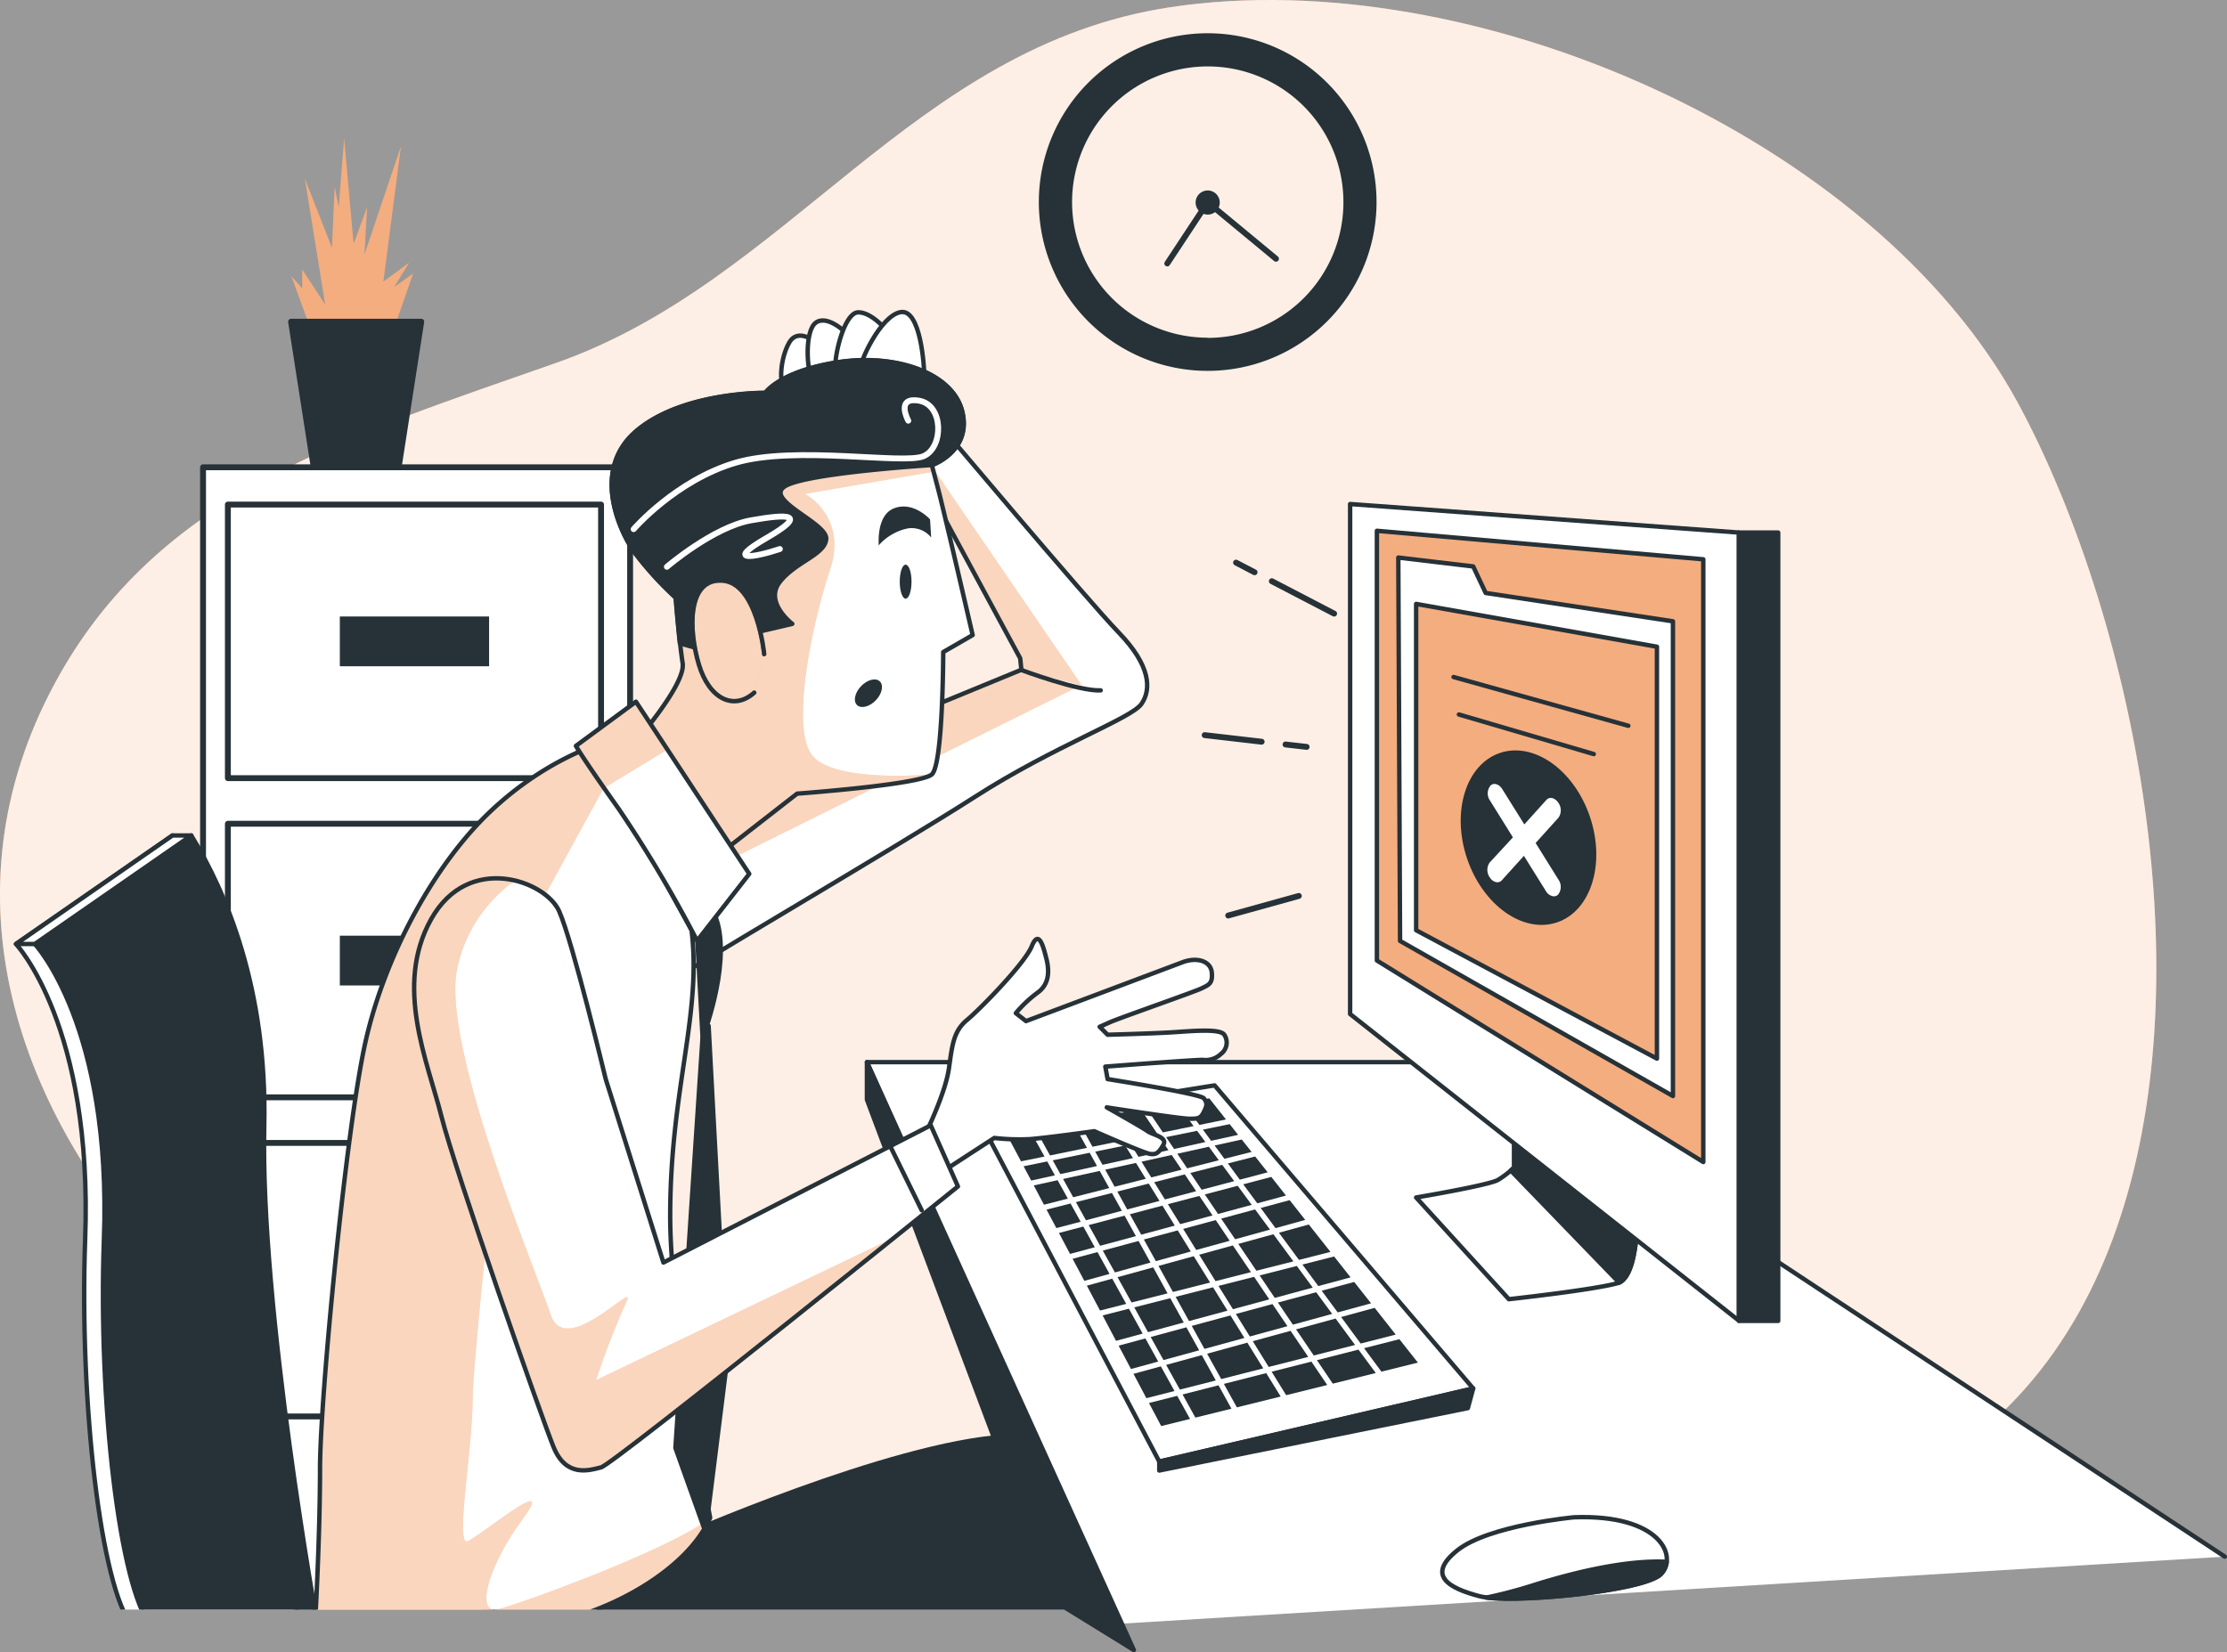 <?xml version="1.0" encoding="UTF-8" standalone="no"?>
<svg
   viewBox="0 0 378.528 280.909"
   version="1.1"
   id="svg132"
   width="378.528"
   height="280.909"
   xmlns="http://www.w3.org/2000/svg"
   xmlns:svg="http://www.w3.org/2000/svg">
  <defs
     id="defs6">
    <clipPath
       id="freepik--clip-path--inject-32">
      <rect
         x="55.67"
         y="159"
         width="230"
         height="228"
         style="fill:none"
         id="rect1" />
    </clipPath>
    <clipPath
       id="freepik--clip-path-2--inject-32">
      <path
         d="m 224.07,184.9 c 0,0 25.61,30.42 31,36 5.39,5.58 5.59,9.63 3.85,12.13 -1.74,2.5 -14.82,7.13 -28.3,15.79 -13.48,8.66 -51.8,31 -52.18,31.78 -0.38,0.78 -4.05,-27 -4.05,-27 l 64.12,-26.38 -0.19,-1.93 -20.8,-38.51 z"
         style="fill:#ffffff;stroke:#263238;stroke-width:0.75px;stroke-linecap:round;stroke-linejoin:round"
         id="path1" />
    </clipPath>
    <clipPath
       id="freepik--clip-path-3--inject-32">
      <path
         d="m 157.76,389.39 c 10.46,-1.76 23.86,-8.95 27.85,-18 -3,-15.69 -6.79,-37.79 -6.79,-51.31 0,-22.72 6,-35.62 3.27,-51 -2.73,-15.38 -8.47,-25.41 -14.63,-29.46 0,0 -9.43,2.5 -19.06,11.55 -9.63,9.05 -18.1,24.61 -21.4,39.44 -3.3,14.83 -7.7,60.46 -7.7,72.4 0,11.94 -0.86,26.76 -0.86,26.76 11.53,0 23.06,0 34.59,0 a 26.46,26.46 0 0 0 4.73,-0.38 z"
         style="fill:#ffffff;stroke:#263238;stroke-width:0.75px;stroke-linecap:round;stroke-linejoin:round"
         id="path2" />
    </clipPath>
    <clipPath
       id="freepik--clip-path-4--inject-32">
      <path
         d="m 179.78,214.93 c 0,0 0.58,7.51 1.16,11.17 0.58,3.66 -8.47,13.9 -8.47,13.9 l 13.09,19.83 14.83,-11.55 c 0,0 21,-1.54 22.91,-3.28 1.91,-1.74 1.93,-20.79 1.93,-20.79 l 5,-2.89 c 0,0 -4.62,-20 -5.77,-24.46 l -1.16,-4.42 c 0,0 6.74,-2.32 5.2,-9 -1.54,-6.68 -11.36,-10 -21.18,-8.48 -9.82,1.52 -12.32,5.2 -12.32,5.2 0,0 -13.87,-0.19 -21.76,6.36 -7.89,6.55 -3.08,16.94 -0.58,20.6 a 57.23,57.23 0 0 0 7.12,7.81 z"
         style="fill:#ffffff;stroke:#263238;stroke-width:0.75px;stroke-linecap:round;stroke-linejoin:round"
         id="path3" />
    </clipPath>
    <clipPath
       id="freepik--clip-path-5--inject-32">
      <path
         d="m 194.8,224.56 c 0,0 -1.15,-12.13 -7.12,-12.51 -5.97,-0.38 -5.78,8.28 -4,14.25 1.78,5.97 6,7.89 9.43,4.81"
         style="fill:#f4ad7f;stroke:#263238;stroke-width:0.75px;stroke-linecap:round;stroke-linejoin:round"
         id="path4" />
    </clipPath>
    <clipPath
       id="freepik--clip-path-6--inject-32">
      <path
         d="m 173,232.65 19.26,29.27 -8.86,11.36 a 223.78,223.78 0 0 0 -13.28,-22.34 c -6.55,-9.24 -7.32,-10.78 -7.32,-10.78 z"
         style="fill:#ffffff;stroke:#263238;stroke-width:0.75px;stroke-linecap:round;stroke-linejoin:round"
         id="path5" />
    </clipPath>
    <clipPath
       id="freepik--clip-path-7--inject-32">
      <path
         d="m 167.85,296.77 c 0,0 -5.59,-23.3 -7.9,-28.5 -2.31,-5.2 -15.4,-10 -21.76,1.35 -6.36,11.35 -0.58,24.26 1.74,33.5 2.32,9.24 16.94,51 19.06,56.23 2.12,5.23 6,4 8.09,3.47 2.09,-0.53 60.65,-47.76 60.65,-47.76 L 223.11,304.67 177.67,328 Z"
         style="fill:#ffffff;stroke:#263238;stroke-width:0.75px;stroke-linecap:round;stroke-linejoin:round"
         id="path6" />
    </clipPath>
  </defs>
  <rect
     style="fill:#999999;stroke-width:0.147"
     id="rect132"
     width="388.183"
     height="293.52"
     x="-4.447"
     y="-8.259" />
  <g
     id="freepik--background-simple--inject-32"
     transform="translate(-64.907,-113.346)">
    <path
       d="m 429.84,253.51 c -3.39,-27 -11.87,-53.07 -22,-71.76 -24.47,-44.91 -92.64,-74.95 -144,-67.18 -43.81,6.62 -64.86,46.59 -104.36,60.46 -36.34,12.76 -69.06,22.61 -86.19,56.28 -36.29,71.12 52.42,148.87 128.45,142.81 24,-1.92 45.44,-11.15 70.07,-6.82 50,8.79 66.6,18.24 110.76,0.66 43.51,-17.33 53.2,-67.22 47.27,-114.45 z"
       style="fill:#f4ad7f"
       id="path7" />
    <path
       d="m 429.84,253.51 c -3.39,-27 -11.87,-53.07 -22,-71.76 -24.47,-44.91 -92.64,-74.95 -144,-67.18 -43.81,6.62 -64.86,46.59 -104.36,60.46 -36.34,12.76 -69.06,22.61 -86.19,56.28 -36.29,71.12 52.42,148.87 128.45,142.81 24,-1.92 45.44,-11.15 70.07,-6.82 50,8.79 66.6,18.24 110.76,0.66 43.51,-17.33 53.2,-67.22 47.27,-114.45 z"
       style="opacity:0.8;fill:#ffffff"
       id="path8" />
  </g>
  <g
     id="freepik--Device--inject-32"
     transform="translate(-64.907,-113.346)">
    <polyline
       points="254.91 389.43 212.26 293.93 315.61 293.93 443.06 378"
       style="fill:#ffffff;stroke:#263238;stroke-width:0.75px;stroke-linecap:round;stroke-linejoin:round"
       id="polyline8" />
    <polygon
       points="212.26,293.93 257.63,393.88 244.33,385.67 212.26,300.3 "
       style="fill:#263238;stroke:#263238;stroke-width:0.75px;stroke-linecap:round;stroke-linejoin:round"
       id="polygon8" />
    <polygon
       points="261.95,361.84 231.63,304.24 271.35,297.88 315.31,349.41 "
       style="fill:#ffffff;stroke:#263238;stroke-width:0.75px;stroke-linecap:round;stroke-linejoin:round"
       id="polygon9" />
    <polygon
       points="314.4,352.75 315.31,349.41 261.95,361.84 261.95,363.36 "
       style="fill:#263238;stroke:#263238;stroke-width:0.75px;stroke-linecap:round;stroke-linejoin:round"
       id="polygon10" />
    <polygon
       points="277.66,318.19 275.28,314.95 269.69,316.42 271.94,319.74 "
       style="fill:#263238"
       id="polygon11" />
    <polygon
       points="282.12,334.8 284.66,338.56 291.34,336.73 288.62,333.05 "
       style="fill:#263238"
       id="polygon12" />
    <polygon
       points="272.07,310.61 270.38,308.31 265.02,309.5 266.69,311.98 "
       style="fill:#263238"
       id="polygon13" />
    <polygon
       points="284.75,327.8 281.35,323.19 275.38,324.83 278.46,329.39 "
       style="fill:#263238"
       id="polygon14" />
    <polygon
       points="288.98,332 294.47,330.52 291.67,326.97 286.28,328.34 "
       style="fill:#263238"
       id="polygon15" />
    <polygon
       points="288.04,332.26 285.33,328.58 279.01,330.19 281.58,334.01 "
       style="fill:#263238"
       id="polygon16" />
    <polygon
       points="265.75,312.21 264.06,309.71 258.93,310.85 260.59,313.53 "
       style="fill:#263238"
       id="polygon17" />
    <polygon
       points="280.77,322.4 278.24,318.97 272.47,320.53 274.85,324.04 "
       style="fill:#263238"
       id="polygon18" />
    <polygon
       points="274.69,314.16 272.65,311.39 267.23,312.77 269.15,315.62 "
       style="fill:#263238"
       id="polygon19" />
    <polygon
       points="247.78,317.73 249.49,320.81 255.59,319.2 253.91,316.17 "
       style="fill:#263238"
       id="polygon20" />
    <polygon
       points="249.04,321.88 244.9,322.97 246.78,326.53 250.99,325.4 "
       style="fill:#263238"
       id="polygon21" />
    <polygon
       points="263.51,308.9 262.14,306.88 257.11,307.91 258.42,310.03 "
       style="fill:#263238"
       id="polygon22" />
    <polygon
       points="245.6,313.79 247.32,316.9 253.45,315.34 251.83,312.42 "
       style="fill:#263238"
       id="polygon23" />
    <polygon
       points="257.48,310.24 256.15,308.1 251.06,309.14 252.3,311.38 "
       style="fill:#263238"
       id="polygon24" />
    <polygon
       points="244.67,314 240.62,314.89 242.35,318.17 246.41,317.13 "
       style="fill:#263238"
       id="polygon25" />
    <polygon
       points="251.37,311.59 250.12,309.33 243.84,310.62 245.14,312.96 "
       style="fill:#263238"
       id="polygon26" />
    <polygon
       points="271.01,319.99 268.76,316.67 263.41,318.08 265.51,321.47 "
       style="fill:#263238"
       id="polygon27" />
    <polygon
       points="268.73,326.67 271.51,331.16 277.53,329.63 274.46,325.09 "
       style="fill:#263238"
       id="polygon28" />
    <polygon
       points="259.66,313.76 257.99,311.06 252.76,312.21 254.36,315.11 "
       style="fill:#263238"
       id="polygon29" />
    <polygon
       points="251.88,336.16 256.33,335.03 253.96,330.74 249.64,331.93 "
       style="fill:#263238"
       id="polygon30" />
    <polygon
       points="273.92,324.3 271.55,320.78 266.01,322.28 268.23,325.86 "
       style="fill:#263238"
       id="polygon31" />
    <polygon
       points="254.82,315.93 256.5,318.97 261.99,317.52 260.16,314.57 "
       style="fill:#263238"
       id="polygon32" />
    <polygon
       points="268.09,354.36 274.22,352.85 272.02,348.87 265.91,350.43 "
       style="fill:#263238"
       id="polygon33" />
    <polygon
       points="264.98,300.98 259.83,301.83 262.56,305.87 267.79,304.8 "
       style="fill:#263238"
       id="polygon34" />
    <polygon
       points="240.72,304.99 243.38,309.79 249.66,308.5 247.13,303.93 "
       style="fill:#263238"
       id="polygon35" />
    <polygon
       points="249.95,321.63 251.9,325.15 257.98,323.51 256.05,320.02 "
       style="fill:#263238"
       id="polygon36" />
    <polygon
       points="264.73,333.83 267.01,337.95 273.55,336.18 271.09,332.21 "
       style="fill:#263238"
       id="polygon37" />
    <polygon
       points="261.82,328.57 264.27,333 270.59,331.4 267.81,326.92 "
       style="fill:#263238"
       id="polygon38" />
    <polygon
       points="272.01,331.97 274.47,335.93 280.65,334.26 278.07,330.43 "
       style="fill:#263238"
       id="polygon39" />
    <polygon
       points="256.95,319.79 258.88,323.26 264.59,321.72 262.49,318.32 "
       style="fill:#263238"
       id="polygon40" />
    <polygon
       points="268.22,315.87 266.29,313.01 261.09,314.34 262.91,317.27 "
       style="fill:#263238"
       id="polygon41" />
    <polygon
       points="259.33,324.08 261.37,327.76 267.31,326.12 265.09,322.53 "
       style="fill:#263238"
       id="polygon42" />
    <polygon
       points="274.97,336.74 277.34,340.57 283.74,338.82 281.19,335.06 "
       style="fill:#263238"
       id="polygon43" />
    <polygon
       points="270.08,343.5 272.48,347.81 279.63,345.99 276.92,341.62 "
       style="fill:#263238"
       id="polygon44" />
    <polygon
       points="252.32,336.99 254.6,341.31 259.13,340.08 256.79,335.85 "
       style="fill:#263238"
       id="polygon45" />
    <polygon
       points="249.21,331.11 253.5,329.93 251.45,326.22 247.22,327.36 "
       style="fill:#263238"
       id="polygon46" />
    <polygon
       points="263.12,345.4 265.45,349.6 271.56,348.05 269.18,343.74 "
       style="fill:#263238"
       id="polygon47" />
    <polygon
       points="252.35,325.97 254.41,329.68 260.46,328 258.43,324.33 "
       style="fill:#263238"
       id="polygon48" />
    <polygon
       points="269.79,307.51 268.38,305.6 263.11,306.68 264.47,308.69 "
       style="fill:#263238"
       id="polygon49" />
    <polygon
       points="242.91,310.81 238.89,311.63 240.18,314.06 244.21,313.17 "
       style="fill:#263238"
       id="polygon50" />
    <polygon
       points="258.84,301.99 253.94,302.8 256.59,307.08 261.59,306.06 "
       style="fill:#263238"
       id="polygon51" />
    <polygon
       points="252.97,302.96 248.08,303.77 250.6,308.31 255.65,307.28 "
       style="fill:#263238"
       id="polygon52" />
    <polygon
       points="242.79,319 244.46,322.14 248.59,321.06 246.87,317.96 "
       style="fill:#263238"
       id="polygon53" />
    <polygon
       points="270.45,300.08 265.98,300.81 268.77,304.6 273.29,303.67 "
       style="fill:#263238"
       id="polygon54" />
    <polygon
       points="235.8,305.8 238.45,310.79 242.44,309.98 239.76,305.14 "
       style="fill:#263238"
       id="polygon55" />
    <polygon
       points="262.28,355.8 267.18,354.59 265,350.66 260.2,351.88 "
       style="fill:#263238"
       id="polygon56" />
    <polygon
       points="283.52,350.55 290.5,348.82 287.81,344.84 281.05,346.56 "
       style="fill:#263238"
       id="polygon57" />
    <polygon
       points="275.14,352.62 282.59,350.78 280.13,346.8 272.93,348.63 "
       style="fill:#263238"
       id="polygon58" />
    <polygon
       points="291.44,348.59 298.75,346.78 295.81,342.8 288.75,344.6 "
       style="fill:#263238"
       id="polygon59" />
    <polygon
       points="299.71,346.55 305.91,345.01 302.76,341.03 296.76,342.56 "
       style="fill:#263238"
       id="polygon60" />
    <polygon
       points="259.76,351.06 264.54,349.84 262.22,345.65 257.57,346.92 "
       style="fill:#263238"
       id="polygon61" />
    <polygon
       points="267.47,338.77 269.63,342.68 276.42,340.82 274.05,336.99 "
       style="fill:#263238"
       id="polygon62" />
    <polygon
       points="277.84,341.37 280.55,345.75 287.27,344.04 284.27,339.61 "
       style="fill:#263238"
       id="polygon63" />
    <polygon
       points="260.49,340.66 262.67,344.58 268.73,342.92 266.56,339.01 "
       style="fill:#263238"
       id="polygon64" />
    <polygon
       points="259.59,340.9 255.04,342.13 257.14,346.1 261.77,344.83 "
       style="fill:#263238"
       id="polygon65" />
    <polygon
       points="254.86,330.49 257.24,334.79 263.36,333.24 260.92,328.82 "
       style="fill:#263238"
       id="polygon66" />
    <polygon
       points="285.2,339.36 288.21,343.8 295.23,342.01 291.92,337.52 "
       style="fill:#263238"
       id="polygon67" />
    <polygon
       points="257.7,335.62 260.04,339.84 266.11,338.19 263.82,334.06 "
       style="fill:#263238"
       id="polygon68" />
    <polygon
       points="291.05,326.19 287.37,321.53 282.29,322.93 285.7,327.55 "
       style="fill:#263238"
       id="polygon69" />
    <polygon
       points="278.25,309.97 273.61,311.15 275.64,313.91 280.38,312.66 "
       style="fill:#263238"
       id="polygon70" />
    <polygon
       points="277.64,309.19 275.97,307.08 271.36,308.1 273.02,310.36 "
       style="fill:#263238"
       id="polygon71" />
    <polygon
       points="292.86,337.26 296.18,341.77 302.14,340.25 298.56,335.7 "
       style="fill:#263238"
       id="polygon72" />
    <polygon
       points="283.49,316.61 280.99,313.44 276.22,314.7 278.61,317.93 "
       style="fill:#263238"
       id="polygon73" />
    <polygon
       points="297.95,334.93 295.08,331.3 289.56,332.79 292.28,336.48 "
       style="fill:#263238"
       id="polygon74" />
    <polygon
       points="273.92,304.47 269.37,305.4 270.76,307.3 275.35,306.29 "
       style="fill:#263238"
       id="polygon75" />
    <polygon
       points="284.11,317.39 279.19,318.72 281.71,322.15 286.76,320.75 "
       style="fill:#263238"
       id="polygon76" />
    <path
       d="m 322.28,303.64 v 8.18 a 16,16 0 0 1 -2.73,2.12 c -1.51,0.91 -13.94,3 -13.94,3 l 15.76,17.29 c 0,0 14.45,-1.58 18.5,-2.73 4.24,-1.22 3.33,-16.68 3.33,-16.68 z"
       style="fill:#ffffff;stroke:#263238;stroke-width:0.75px;stroke-linecap:round;stroke-linejoin:round"
       id="path76" />
    <path
       d="m 322.28,303.64 v 8.18 c 0,0 -0.22,0.22 -0.58,0.54 l 18.43,19.06 c 3.94,-1.77 3.07,-16.57 3.07,-16.57 z"
       style="fill:#263238;stroke:#263238;stroke-width:0.75px;stroke-linecap:round;stroke-linejoin:round"
       id="path77" />
    <polygon
       points="360.48,337.89 360.48,203.89 294.39,199.04 294.39,285.75 "
       style="fill:#ffffff;stroke:#263238;stroke-width:0.75px;stroke-linecap:round;stroke-linejoin:round"
       id="polygon77" />
    <polygon
       points="354.42,310.91 354.42,208.44 298.94,203.59 298.94,276.65 "
       style="fill:#f4ad7f;stroke:#263238;stroke-width:0.75px;stroke-linecap:round;stroke-linejoin:round"
       id="polygon78" />
    <rect
       x="360.48"
       y="203.89"
       width="6.67"
       height="134.03"
       style="fill:#263238;stroke:#263238;stroke-width:0.75px;stroke-linecap:round;stroke-linejoin:round"
       id="rect78" />
    <polygon
       points="349.26,299.69 349.26,218.98 317.43,214.16 315.31,209.65 302.58,208.14 302.88,273.32 "
       style="fill:#ffffff;stroke:#263238;stroke-width:0.75px;stroke-linecap:round;stroke-linejoin:round"
       id="polygon79" />
    <polygon
       points="346.54,293.33 346.54,223.3 305.61,216.02 305.61,271.5 "
       style="fill:#f4ad7f;stroke:#263238;stroke-width:0.75px;stroke-linecap:round;stroke-linejoin:round"
       id="polygon80" />
    <ellipse
       cx="324.72"
       cy="255.73"
       rx="11.03"
       ry="15.2"
       transform="rotate(-18.56,324.813,255.777)"
       style="fill:#263238"
       id="ellipse80" />
    <path
       d="m 325.92,256.67 3.89,-4.31 a 2.21,2.21 0 0 0 -0.07,-2.59 c -0.58,-0.83 -1.49,-1 -2,-0.41 l -3.74,4.15 -3.75,-6 c -0.54,-0.87 -1.45,-1.14 -2,-0.6 a 2.11,2.11 0 0 0 -0.08,2.55 l 3.89,6.25 -3.96,4.29 a 2.2,2.2 0 0 0 0.08,2.59 1.68,1.68 0 0 0 1,0.73 1,1 0 0 0 1,-0.32 l 3.75,-4.15 3.74,6 a 1.79,1.79 0 0 0 1.06,0.84 1,1 0 0 0 1,-0.24 2.12,2.12 0 0 0 0.07,-2.55 z"
       style="fill:#ffffff"
       id="path80" />
    <line
       x1="312.88"
       y1="234.82"
       x2="335.8"
       y2="241.55"
       style="fill:none;stroke:#263238;stroke-width:0.75px;stroke-linecap:round;stroke-linejoin:round"
       id="line80" />
    <line
       x1="311.97"
       y1="228.45"
       x2="341.68"
       y2="236.74"
       style="fill:none;stroke:#263238;stroke-width:0.75px;stroke-linecap:round;stroke-linejoin:round"
       id="line81" />
    <path
       d="m 332.45,371.31 c 0,0 -14.49,1.34 -19.85,5.63 -5.36,4.29 -1.34,6.44 3.75,7.78 5.09,1.34 27.9,-0.81 30.85,-3.76 2.95,-2.95 0,-10.19 -14.75,-9.65 z"
       style="fill:#ffffff;stroke:#263238;stroke-width:0.75px;stroke-linecap:round;stroke-linejoin:round"
       id="path81" />
    <path
       d="m 347.2,381 a 3.46,3.46 0 0 0 1,-2.12 c -6.49,-0.32 -15,1.56 -22.73,4 a 81.06,81.06 0 0 1 -7.94,2.09 c 6.74,0.81 26.91,-1.25 29.67,-3.97 z"
       style="fill:#263238;stroke:#263238;stroke-width:0.75px;stroke-linecap:round;stroke-linejoin:round"
       id="path82" />
    <line
       x1="281.08"
       y1="212.16"
       x2="291.67"
       y2="217.67"
       style="fill:none;stroke:#263238;stroke-linecap:round;stroke-linejoin:round"
       id="line82" />
    <line
       x1="275"
       y1="209"
       x2="278.15"
       y2="210.64"
       style="fill:none;stroke:#263238;stroke-linecap:round;stroke-linejoin:round"
       id="line83" />
    <line
       x1="283.41"
       y1="239.92"
       x2="287"
       y2="240.33"
       style="fill:none;stroke:#263238;stroke-linecap:round;stroke-linejoin:round"
       id="line84" />
    <line
       x1="269.67"
       y1="238.33"
       x2="279.35"
       y2="239.45"
       style="fill:none;stroke:#263238;stroke-linecap:round;stroke-linejoin:round"
       id="line85" />
    <line
       x1="285.67"
       y1="265.67"
       x2="273.67"
       y2="269"
       style="fill:none;stroke:#263238;stroke-linecap:round;stroke-linejoin:round"
       id="line86" />
  </g>
  <g
     id="freepik--Clock--inject-32"
     transform="translate(-64.907,-113.346)">
    <path
       d="m 270.18,119 a 28.7,28.7 0 1 0 28.7,28.7 28.7,28.7 0 0 0 -28.7,-28.7 z m 0,51.76 a 23.06,23.06 0 1 1 23.07,-23.06 23.05,23.05 0 0 1 -23.07,23.09 z"
       style="fill:#263238"
       id="path86" />
    <path
       d="m 272.23,147.73 a 2.05,2.05 0 1 1 -2.05,-2 2.05,2.05 0 0 1 2.05,2 z"
       style="fill:#263238"
       id="path87" />
    <polyline
       points="263.31 158.14 270.18 147.73 281.79 157.34"
       style="fill:none;stroke:#263238;stroke-linecap:round;stroke-linejoin:round"
       id="polyline87" />
  </g>
  <g
     id="freepik--file-cabinet--inject-32"
     transform="translate(-64.907,-113.346)">
    <polyline
       points="117.88 169.73 114.43 160.3 116.27 162.37 116.27 159.15 120.18 165.13 116.73 143.74 121.33 155.47 121.79 145.12 122.48 148.57 123.4 136.84 125.01 154.78 127.31 148.57 126.85 156.62 133.06 138.22 130.07 161.22 134.44 158 131.91 162.14 135.13 159.84 131.46 170.42 118.11 170.65"
       style="fill:#f4ad7f"
       id="polyline88" />
    <polygon
       points="114.38,168.04 136.51,168.04 132.64,192.96 118.26,192.96 "
       style="fill:#263238;stroke:#263238;stroke-linecap:round;stroke-linejoin:round"
       id="polygon88" />
    <rect
       x="99.42"
       y="192.79"
       width="72.59"
       height="193.11"
       style="fill:#ffffff;stroke:#263238;stroke-linecap:round;stroke-linejoin:round"
       id="rect88" />
    <rect
       x="103.64"
       y="199.13"
       width="63.43"
       height="46.51"
       style="fill:none;stroke:#263238;stroke-linecap:round;stroke-linejoin:round"
       id="rect89" />
    <rect
       x="122.67"
       y="218.16"
       width="25.37"
       height="8.46"
       style="fill:#263238"
       id="rect90" />
    <rect
       x="103.64"
       y="253.4"
       width="63.43"
       height="46.51"
       style="fill:none;stroke:#263238;stroke-linecap:round;stroke-linejoin:round"
       id="rect91" />
    <rect
       x="122.67"
       y="272.43"
       width="25.37"
       height="8.46"
       style="fill:#263238"
       id="rect92" />
    <rect
       x="103.64"
       y="307.66"
       width="63.43"
       height="46.51"
       style="fill:none;stroke:#263238;stroke-linecap:round;stroke-linejoin:round"
       id="rect93" />
    <rect
       x="122.67"
       y="326.69"
       width="25.37"
       height="8.46"
       style="fill:#263238"
       id="rect94" />
  </g>
  <g
     id="freepik--Character--inject-32"
     transform="translate(-64.907,-113.346)">
    <g
       clip-path="url(#freepik--clip-path--inject-32)"
       id="g132">
      <path
         d="m 179.79,374.88 c 0,0 36.38,-16.07 55.94,-17.28 L 250,389.13 H 142.22 Z"
         style="fill:#263238;stroke:#263238;stroke-width:0.75px;stroke-linecap:round;stroke-linejoin:round"
         id="path94" />
      <path
         d="m 224.07,184.9 c 0,0 25.61,30.42 31,36 5.39,5.58 5.59,9.63 3.85,12.13 -1.74,2.5 -14.82,7.13 -28.3,15.79 -13.48,8.66 -51.8,31 -52.18,31.78 -0.38,0.78 -4.05,-27 -4.05,-27 l 64.12,-26.38 -0.19,-1.93 -20.8,-38.51 z"
         style="fill:#ffffff"
         id="path95" />
      <g
         clip-path="url(#freepik--clip-path-2--inject-32)"
         id="g97">
        <path
           d="M 248.72,229.8 219,186.4 l -1.43,0.42 20.8,38.51 0.19,1.93 -64.12,26.38 c 0,0 0.07,0.48 0.17,1.29 l 4.18,9.59 z"
           style="fill:#f4ad7f"
           id="path96" />
        <path
           d="M 248.72,229.8 219,186.4 l -1.43,0.42 20.8,38.51 0.19,1.93 -64.12,26.38 c 0,0 0.07,0.48 0.17,1.29 l 4.18,9.59 z"
           style="opacity:0.5;fill:#ffffff"
           id="path97" />
      </g>
      <path
         d="m 224.07,184.9 c 0,0 25.61,30.42 31,36 5.39,5.58 5.59,9.63 3.85,12.13 -1.74,2.5 -14.82,7.13 -28.3,15.79 -13.48,8.66 -51.8,31 -52.18,31.78 -0.38,0.78 -4.05,-27 -4.05,-27 l 64.12,-26.38 -0.19,-1.93 -20.8,-38.51 z"
         style="fill:none;stroke:#263238;stroke-width:0.75px;stroke-linecap:round;stroke-linejoin:round"
         id="path98" />
      <path
         d="m 203.66,171.61 c 0,0 -3.08,-2.7 -4.62,0 -1.54,2.7 -1.73,7.12 -0.77,7.51 0.96,0.39 4.81,-0.19 5.39,-1.35 0.58,-1.16 0,-6.16 0,-6.16 z"
         style="fill:#ffffff;stroke:#263238;stroke-width:0.75px;stroke-linecap:round;stroke-linejoin:round"
         id="path99" />
      <path
         d="m 209.05,170.26 c 0,0 -3.27,-3.46 -5.39,-2.12 -2.12,1.34 -1.54,8.67 -0.77,9.25 0.77,0.58 5.39,-1 6,-1.93 0.61,-0.93 0.16,-5.2 0.16,-5.2 z"
         style="fill:#ffffff;stroke:#263238;stroke-width:0.75px;stroke-linecap:round;stroke-linejoin:round"
         id="path100" />
      <path
         d="m 216.37,170.45 c 0,0 -2.89,-4 -5.58,-4 -2.69,0 -4.63,9.63 -3.66,10.4 0.97,0.77 7.31,-0.19 7.7,-0.77 a 52.44,52.44 0 0 0 1.54,-5.63 z"
         style="fill:#ffffff;stroke:#263238;stroke-width:0.75px;stroke-linecap:round;stroke-linejoin:round"
         id="path101" />
      <path
         d="m 222,177 c 0,-1.15 -0.57,-11.17 -4,-10.59 -3.43,0.58 -7.12,8.67 -6.93,10 0.19,1.33 10.93,0.59 10.93,0.59 z"
         style="fill:#ffffff;stroke:#263238;stroke-width:0.75px;stroke-linecap:round;stroke-linejoin:round"
         id="path102" />
      <path
         d="m 238.51,227.26 c 0,0 9.82,3.66 13.48,3.46"
         style="fill:#ffffff;stroke:#263238;stroke-width:0.75px;stroke-linecap:round;stroke-linejoin:round"
         id="path103" />
      <path
         d="m 157.76,389.39 c 10.46,-1.76 23.86,-8.95 27.85,-18 -3,-15.69 -6.79,-37.79 -6.79,-51.31 0,-22.72 6,-35.62 3.27,-51 -2.73,-15.38 -8.47,-25.41 -14.63,-29.46 0,0 -9.43,2.5 -19.06,11.55 -9.63,9.05 -18.1,24.61 -21.4,39.44 -3.3,14.83 -7.7,60.46 -7.7,72.4 0,11.94 -0.86,26.76 -0.86,26.76 11.53,0 23.06,0 34.59,0 a 26.46,26.46 0 0 0 4.73,-0.38 z"
         style="fill:#ffffff"
         id="path104" />
      <g
         clip-path="url(#freepik--clip-path-3--inject-32)"
         id="g106">
        <path
           d="m 185.61,371.38 c -5.86,5 -32.25,14.71 -36.1,15.57 -3.85,0.86 -1.71,-7.28 4.28,-15.41 5.99,-8.13 -7.28,3 -9.42,3.85 -2.14,0.85 0.86,-15.84 0.86,-24 0,-8.16 7.71,-77.48 7.71,-77.48 l 14.55,-26.55 5,-3 a 21.48,21.48 0 0 0 -5,-4.79 c 0,0 -9.43,2.5 -19.06,11.55 -9.63,9.05 -18.13,24.66 -21.43,39.49 -3.3,14.83 -7.7,60.46 -7.7,72.4 0,11.94 -0.86,26.76 -0.86,26.76 11.53,0 23.06,0 34.59,0 a 26.46,26.46 0 0 0 4.71,-0.42 c 10.48,-1.72 23.88,-8.91 27.87,-17.97 z"
           style="fill:#f4ad7f"
           id="path105" />
        <path
           d="m 185.61,371.38 c -5.86,5 -32.25,14.71 -36.1,15.57 -3.85,0.86 -1.71,-7.28 4.28,-15.41 5.99,-8.13 -7.28,3 -9.42,3.85 -2.14,0.85 0.86,-15.84 0.86,-24 0,-8.16 7.71,-77.48 7.71,-77.48 l 14.55,-26.55 5,-3 a 21.48,21.48 0 0 0 -5,-4.79 c 0,0 -9.43,2.5 -19.06,11.55 -9.63,9.05 -18.13,24.66 -21.43,39.49 -3.3,14.83 -7.7,60.46 -7.7,72.4 0,11.94 -0.86,26.76 -0.86,26.76 11.53,0 23.06,0 34.59,0 a 26.46,26.46 0 0 0 4.71,-0.42 c 10.48,-1.72 23.88,-8.91 27.87,-17.97 z"
           style="opacity:0.5;fill:#ffffff"
           id="path106" />
      </g>
      <path
         d="m 157.76,389.39 c 10.46,-1.76 23.86,-8.95 27.85,-18 -3,-15.69 -6.79,-37.79 -6.79,-51.31 0,-22.72 6,-35.62 3.27,-51 -2.73,-15.38 -8.47,-25.41 -14.63,-29.46 0,0 -9.43,2.5 -19.06,11.55 -9.63,9.05 -18.1,24.61 -21.4,39.44 -3.3,14.83 -7.7,60.46 -7.7,72.4 0,11.94 -0.86,26.76 -0.86,26.76 11.53,0 23.06,0 34.59,0 a 26.46,26.46 0 0 0 4.73,-0.38 z"
         style="fill:none;stroke:#263238;stroke-width:0.75px;stroke-linecap:round;stroke-linejoin:round"
         id="path107" />
      <path
         d="m 166.9,243.16 16.54,30.12 0.89,16.52 c 0,0 4.61,-11.78 2.56,-19.47 -2.05,-7.69 -19.99,-27.17 -19.99,-27.17 z"
         style="fill:#263238;stroke:#263238;stroke-width:0.75px;stroke-linecap:round;stroke-linejoin:round"
         id="path108" />
      <polygon
         points="184.84,373.87 188.43,345.16 185.35,287.75 184.32,289.81 179.71,359.52 "
         style="fill:#263238;stroke:#263238;stroke-width:0.75px;stroke-linecap:round;stroke-linejoin:round"
         id="polygon108" />
      <path
         d="m 179.78,214.93 c 0,0 0.58,7.51 1.16,11.17 0.58,3.66 -8.47,13.9 -8.47,13.9 l 13.09,19.83 14.83,-11.55 c 0,0 21,-1.54 22.91,-3.28 1.91,-1.74 1.93,-20.79 1.93,-20.79 l 5,-2.89 c 0,0 -4.62,-20 -5.77,-24.46 l -1.16,-4.42 c 0,0 6.74,-2.32 5.2,-9 -1.54,-6.68 -11.36,-10 -21.18,-8.48 -9.82,1.52 -12.32,5.2 -12.32,5.2 0,0 -13.87,-0.19 -21.76,6.36 -7.89,6.55 -3.08,16.94 -0.58,20.6 a 57.23,57.23 0 0 0 7.12,7.81 z"
         style="fill:#ffffff"
         id="path109" />
      <g
         clip-path="url(#freepik--clip-path-4--inject-32)"
         id="g114">
        <path
           d="m 203,241.83 c -3.85,-4.71 0,-22.69 3,-31.68 3,-8.99 -4.28,-12.84 -4.28,-12.84 l 21.86,-3.77 -0.3,-1.13 a 9.74,9.74 0 0 0 3.83,-2.71 l 1.18,-6.95 c -2,-6.32 -11.47,-9.36 -21,-7.87 -9.82,1.54 -12.32,5.2 -12.32,5.2 0,0 -13.87,-0.19 -21.76,6.36 -7.89,6.55 -3.08,16.94 -0.58,20.6 a 57.23,57.23 0 0 0 7.12,7.89 c 0,0 0.58,7.51 1.16,11.17 0.58,3.66 -8.44,13.9 -8.44,13.9 l 13.09,19.83 14.83,-11.55 c 0,0 16,-1.18 21.36,-2.63 L 223.3,245 c 0,0 -16.43,1.54 -20.3,-3.17 z"
           style="fill:#f4ad7f"
           id="path110" />
        <path
           d="m 203,241.83 c -3.85,-4.71 0,-22.69 3,-31.68 3,-8.99 -4.28,-12.84 -4.28,-12.84 l 21.86,-3.77 -0.3,-1.13 a 9.74,9.74 0 0 0 3.83,-2.71 l 1.18,-6.95 c -2,-6.32 -11.47,-9.36 -21,-7.87 -9.82,1.54 -12.32,5.2 -12.32,5.2 0,0 -13.87,-0.19 -21.76,6.36 -7.89,6.55 -3.08,16.94 -0.58,20.6 a 57.23,57.23 0 0 0 7.12,7.89 c 0,0 0.58,7.51 1.16,11.17 0.58,3.66 -8.44,13.9 -8.44,13.9 l 13.09,19.83 14.83,-11.55 c 0,0 16,-1.18 21.36,-2.63 L 223.3,245 c 0,0 -16.43,1.54 -20.3,-3.17 z"
           style="opacity:0.5;fill:#ffffff"
           id="path111" />
        <path
           d="m 214.25,206.08 c 0,0 0,-0.3 0,-0.77 0,-1.49 0.25,-4.71 2.74,-5.59 3.27,-1.15 6,1.93 6,1.93 l 0.19,3.08 a 4.25,4.25 0 0 0 -4,-1.54 9,9 0 0 0 -4.93,2.89 z"
           style="fill:#263238"
           id="path112" />
        <path
           d="m 219.84,212.24 c 0,1.59 -0.44,2.89 -1,2.89 -0.56,0 -1,-1.3 -1,-2.89 0,-1.59 0.43,-2.89 1,-2.89 0.57,0 1,1.29 1,2.89 z"
           style="fill:#263238"
           id="path113" />
        <path
           d="m 213.77,232.41 c -1.07,1.11 -2.5,1.47 -3.19,0.81 -0.69,-0.66 -0.38,-2.11 0.69,-3.22 1.07,-1.11 2.49,-1.47 3.18,-0.81 0.69,0.66 0.39,2.11 -0.68,3.22 z"
           style="fill:#263238"
           id="path114" />
      </g>
      <path
         d="m 179.78,214.93 c 0,0 0.58,7.51 1.16,11.17 0.58,3.66 -8.47,13.9 -8.47,13.9 l 13.09,19.83 14.83,-11.55 c 0,0 21,-1.54 22.91,-3.28 1.91,-1.74 1.93,-20.79 1.93,-20.79 l 5,-2.89 c 0,0 -4.62,-20 -5.77,-24.46 l -1.16,-4.42 c 0,0 6.74,-2.32 5.2,-9 -1.54,-6.68 -11.36,-10 -21.18,-8.48 -9.82,1.52 -12.32,5.2 -12.32,5.2 0,0 -13.87,-0.19 -21.76,6.36 -7.89,6.55 -3.08,16.94 -0.58,20.6 a 57.23,57.23 0 0 0 7.12,7.81 z"
         style="fill:none;stroke:#263238;stroke-width:0.75px;stroke-linecap:round;stroke-linejoin:round"
         id="path115" />
      <path
         d="m 198.27,196.06 c 3.47,-2.31 25,-3.65 25,-3.65 0,0 6.74,-2.32 5.2,-9 -1.54,-6.68 -11.36,-10 -21.18,-8.48 -9.82,1.52 -12.32,5.2 -12.32,5.2 0,0 -13.87,-0.19 -21.76,6.36 -7.89,6.55 -3.08,16.94 -0.58,20.6 a 57.23,57.23 0 0 0 7.12,7.89 c 0,0 0.32,4.12 0.72,7.75 l 6,1.69 6.55,-3.47 6.55,-1.54 c 0,0 -4.82,-3.66 -2.12,-7.12 2.7,-3.46 7.7,-4.62 7.89,-7.32 0.19,-2.7 -10.54,-6.6 -7.07,-8.91 z"
         style="fill:#263238;stroke:#263238;stroke-width:0.75px;stroke-linecap:round;stroke-linejoin:round"
         id="path116" />
      <path
         d="m 219.29,184.87 c 0,0 -2.26,-4.14 1.88,-3.39 4.14,0.75 4.14,7.91 0.75,9.41 -3.39,1.5 -21.83,-1.88 -32,1.13 -10.17,3.01 -17.31,11.29 -17.31,11.29"
         style="fill:none;stroke:#ffffff;stroke-linecap:round;stroke-miterlimit:10"
         id="path117" />
      <path
         d="m 178.26,209.71 c 0,0 7.91,-6.77 14.3,-7.9 6.39,-1.13 9.79,-1.13 2.64,3 -7.15,4.13 -2.26,3.38 2.26,1.88"
         style="fill:none;stroke:#ffffff;stroke-linecap:round;stroke-miterlimit:10"
         id="path118" />
      <path
         d="m 194.8,224.56 c 0,0 -1.15,-12.13 -7.12,-12.51 -5.97,-0.38 -5.78,8.28 -4,14.25 1.78,5.97 6,7.89 9.43,4.81"
         style="fill:#f4ad7f"
         id="path119" />
      <g
         clip-path="url(#freepik--clip-path-5--inject-32)"
         id="g120">
        <path
           d="m 194.8,224.56 c 0,0 -1.15,-12.13 -7.12,-12.51 -5.97,-0.38 -5.78,8.28 -4,14.25 1.78,5.97 6,7.89 9.43,4.81"
           style="opacity:0.5;fill:#ffffff;stroke:#263238;stroke-width:0.75px;stroke-linecap:round;stroke-linejoin:round"
           id="path120" />
      </g>
      <path
         d="m 194.8,224.56 c 0,0 -1.15,-12.13 -7.12,-12.51 -5.97,-0.38 -5.78,8.28 -4,14.25 1.78,5.97 6,7.89 9.43,4.81"
         style="fill:none;stroke:#263238;stroke-width:0.75px;stroke-linecap:round;stroke-linejoin:round"
         id="path121" />
      <path
         d="m 173,232.65 19.26,29.27 -8.86,11.36 a 223.78,223.78 0 0 0 -13.28,-22.34 c -6.55,-9.24 -7.32,-10.78 -7.32,-10.78 z"
         style="fill:#ffffff"
         id="path122" />
      <g
         clip-path="url(#freepik--clip-path-6--inject-32)"
         id="g124">
        <path
           d="m 173,232.65 -10.2,7.51 c 0,0 0.57,1.13 4.77,7.16 l 10.78,-6.54 z"
           style="fill:#f4ad7f"
           id="path123" />
        <path
           d="m 173,232.65 -10.2,7.51 c 0,0 0.57,1.13 4.77,7.16 l 10.78,-6.54 z"
           style="opacity:0.5;fill:#ffffff"
           id="path124" />
      </g>
      <path
         d="m 173,232.65 19.26,29.27 -8.86,11.36 a 223.78,223.78 0 0 0 -13.28,-22.34 c -6.55,-9.24 -7.32,-10.78 -7.32,-10.78 z"
         style="fill:none;stroke:#263238;stroke-width:0.75px;stroke-linecap:round;stroke-linejoin:round"
         id="path125" />
      <path
         d="m 222.53,305.44 c 0,0 3.08,-6.36 3.66,-10.4 0.58,-4.04 0.77,-6.36 3.08,-8.28 2.31,-1.92 9.82,-9.63 11,-12.52 1.18,-2.89 1.92,-0.19 2.5,2.12 0.58,2.31 0.38,4.43 -1.54,5.78 a 21.23,21.23 0 0 0 -3.66,3.46 l 1.73,1.35 c 0,0 24.07,-9.05 26.58,-10 2.51,-0.95 4.81,-0.2 5,1.73 0.19,1.93 -0.57,2.12 -1.73,2.7 -1.16,0.58 -13.86,5 -15.6,5.77 l -1.73,0.77 1.35,1.35 c 0,0 6.93,-0.19 10.4,-0.38 3.47,-0.19 8.66,-0.77 9.43,0.38 a 2.4,2.4 0 0 1 -0.58,3.27 3.72,3.72 0 0 1 -3.08,1 c -1.73,0 -16.56,1.15 -16.56,1.15 l 0.39,2.12 c 0,0 15.79,2.5 16.36,3.27 0.57,0.77 0.58,1.16 0,2.31 -0.58,1.15 -1,1.16 -2.5,1.16 -1.5,0 -14,-1.93 -14,-1.93 0,0 6.16,3.47 6.93,4.05 0.77,0.58 3.46,1 2.69,2.31 -0.77,1.31 -1.15,1.73 -2.31,1.54 -1.16,-0.19 -9.43,-3.85 -9.43,-3.85 0,0 -8.28,1.15 -11,1.35 a 37.73,37.73 0 0 1 -6,-0.2 l -7.7,5 z"
         style="fill:#ffffff;stroke:#263238;stroke-width:0.75px;stroke-linecap:round;stroke-linejoin:round"
         id="path126" />
      <path
         d="m 167.85,296.77 c 0,0 -5.59,-23.3 -7.9,-28.5 -2.31,-5.2 -15.4,-10 -21.76,1.35 -6.36,11.35 -0.58,24.26 1.74,33.5 2.32,9.24 16.94,51 19.06,56.23 2.12,5.23 6,4 8.09,3.47 2.09,-0.53 60.65,-47.76 60.65,-47.76 L 223.11,304.67 177.67,328 Z"
         style="fill:#ffffff"
         id="path127" />
      <g
         clip-path="url(#freepik--clip-path-7--inject-32)"
         id="g129">
        <path
           d="m 166.21,348 a 139.72,139.72 0 0 1 5.13,-13.27 c 2.14,-4.28 -10.27,9.85 -12.84,2.14 -2.57,-7.71 -18.83,-46.23 -15.84,-59.07 a 24.35,24.35 0 0 1 9.78,-14.74 c -4.77,-1.13 -10.61,0.07 -14.25,6.57 -6.35,11.36 -0.58,24.26 1.74,33.5 2.32,9.24 16.94,51 19.06,56.23 2.12,5.23 6,4 8.09,3.47 1.54,-0.42 33,-25.55 50,-39.18 z"
           style="fill:#f4ad7f"
           id="path128" />
        <path
           d="m 166.21,348 a 139.72,139.72 0 0 1 5.13,-13.27 c 2.14,-4.28 -10.27,9.85 -12.84,2.14 -2.57,-7.71 -18.83,-46.23 -15.84,-59.07 a 24.35,24.35 0 0 1 9.78,-14.74 c -4.77,-1.13 -10.61,0.07 -14.25,6.57 -6.35,11.36 -0.58,24.26 1.74,33.5 2.32,9.24 16.94,51 19.06,56.23 2.12,5.23 6,4 8.09,3.47 1.54,-0.42 33,-25.55 50,-39.18 z"
           style="opacity:0.5;fill:#ffffff"
           id="path129" />
      </g>
      <path
         d="m 167.85,296.77 c 0,0 -5.59,-23.3 -7.9,-28.5 -2.31,-5.2 -15.4,-10 -21.76,1.35 -6.36,11.35 -0.58,24.26 1.74,33.5 2.32,9.24 16.94,51 19.06,56.23 2.12,5.23 6,4 8.09,3.47 2.09,-0.53 60.65,-47.76 60.65,-47.76 L 223.11,304.67 177.67,328 Z"
         style="fill:none;stroke:#263238;stroke-width:0.75px;stroke-linecap:round;stroke-linejoin:round"
         id="path130" />
      <line
         x1="216.37"
         y1="308.52"
         x2="221.57"
         y2="319.11"
         style="fill:#ffffff;stroke:#263238;stroke-width:0.75px;stroke-linecap:round;stroke-linejoin:round"
         id="line130" />
      <path
         d="m 94.22,255.39 -26.6,18.45 c 0,0 13.11,13.86 11.76,50.22 -1,27.77 2.67,59.3 8,65.71 h 28.32 c 0,0 -9.79,-54 -9.09,-84.94 0.55,-23.51 -6.51,-39.83 -12.39,-49.44 z"
         style="fill:#ffffff;stroke:#263238;stroke-width:0.75px;stroke-linecap:round;stroke-linejoin:round"
         id="path131" />
      <path
         d="m 97.42,255.39 -26.6,18.45 c 0,0 13.11,13.86 11.75,50.22 -1,27.77 2.67,59.3 8,65.71 h 28.33 c 0,0 -9.78,-54 -9.08,-84.94 0.53,-23.51 -6.53,-39.83 -12.4,-49.44 z"
         style="fill:#263238;stroke:#263238;stroke-width:0.75px;stroke-linecap:round;stroke-linejoin:round"
         id="path132" />
      <polygon
         points="70.82,273.84 67.63,273.84 94.22,255.39 97.42,255.39 "
         style="fill:#ffffff;stroke:#263238;stroke-width:0.75px;stroke-linecap:round;stroke-linejoin:round"
         id="polygon132" />
    </g>
  </g>
</svg>
